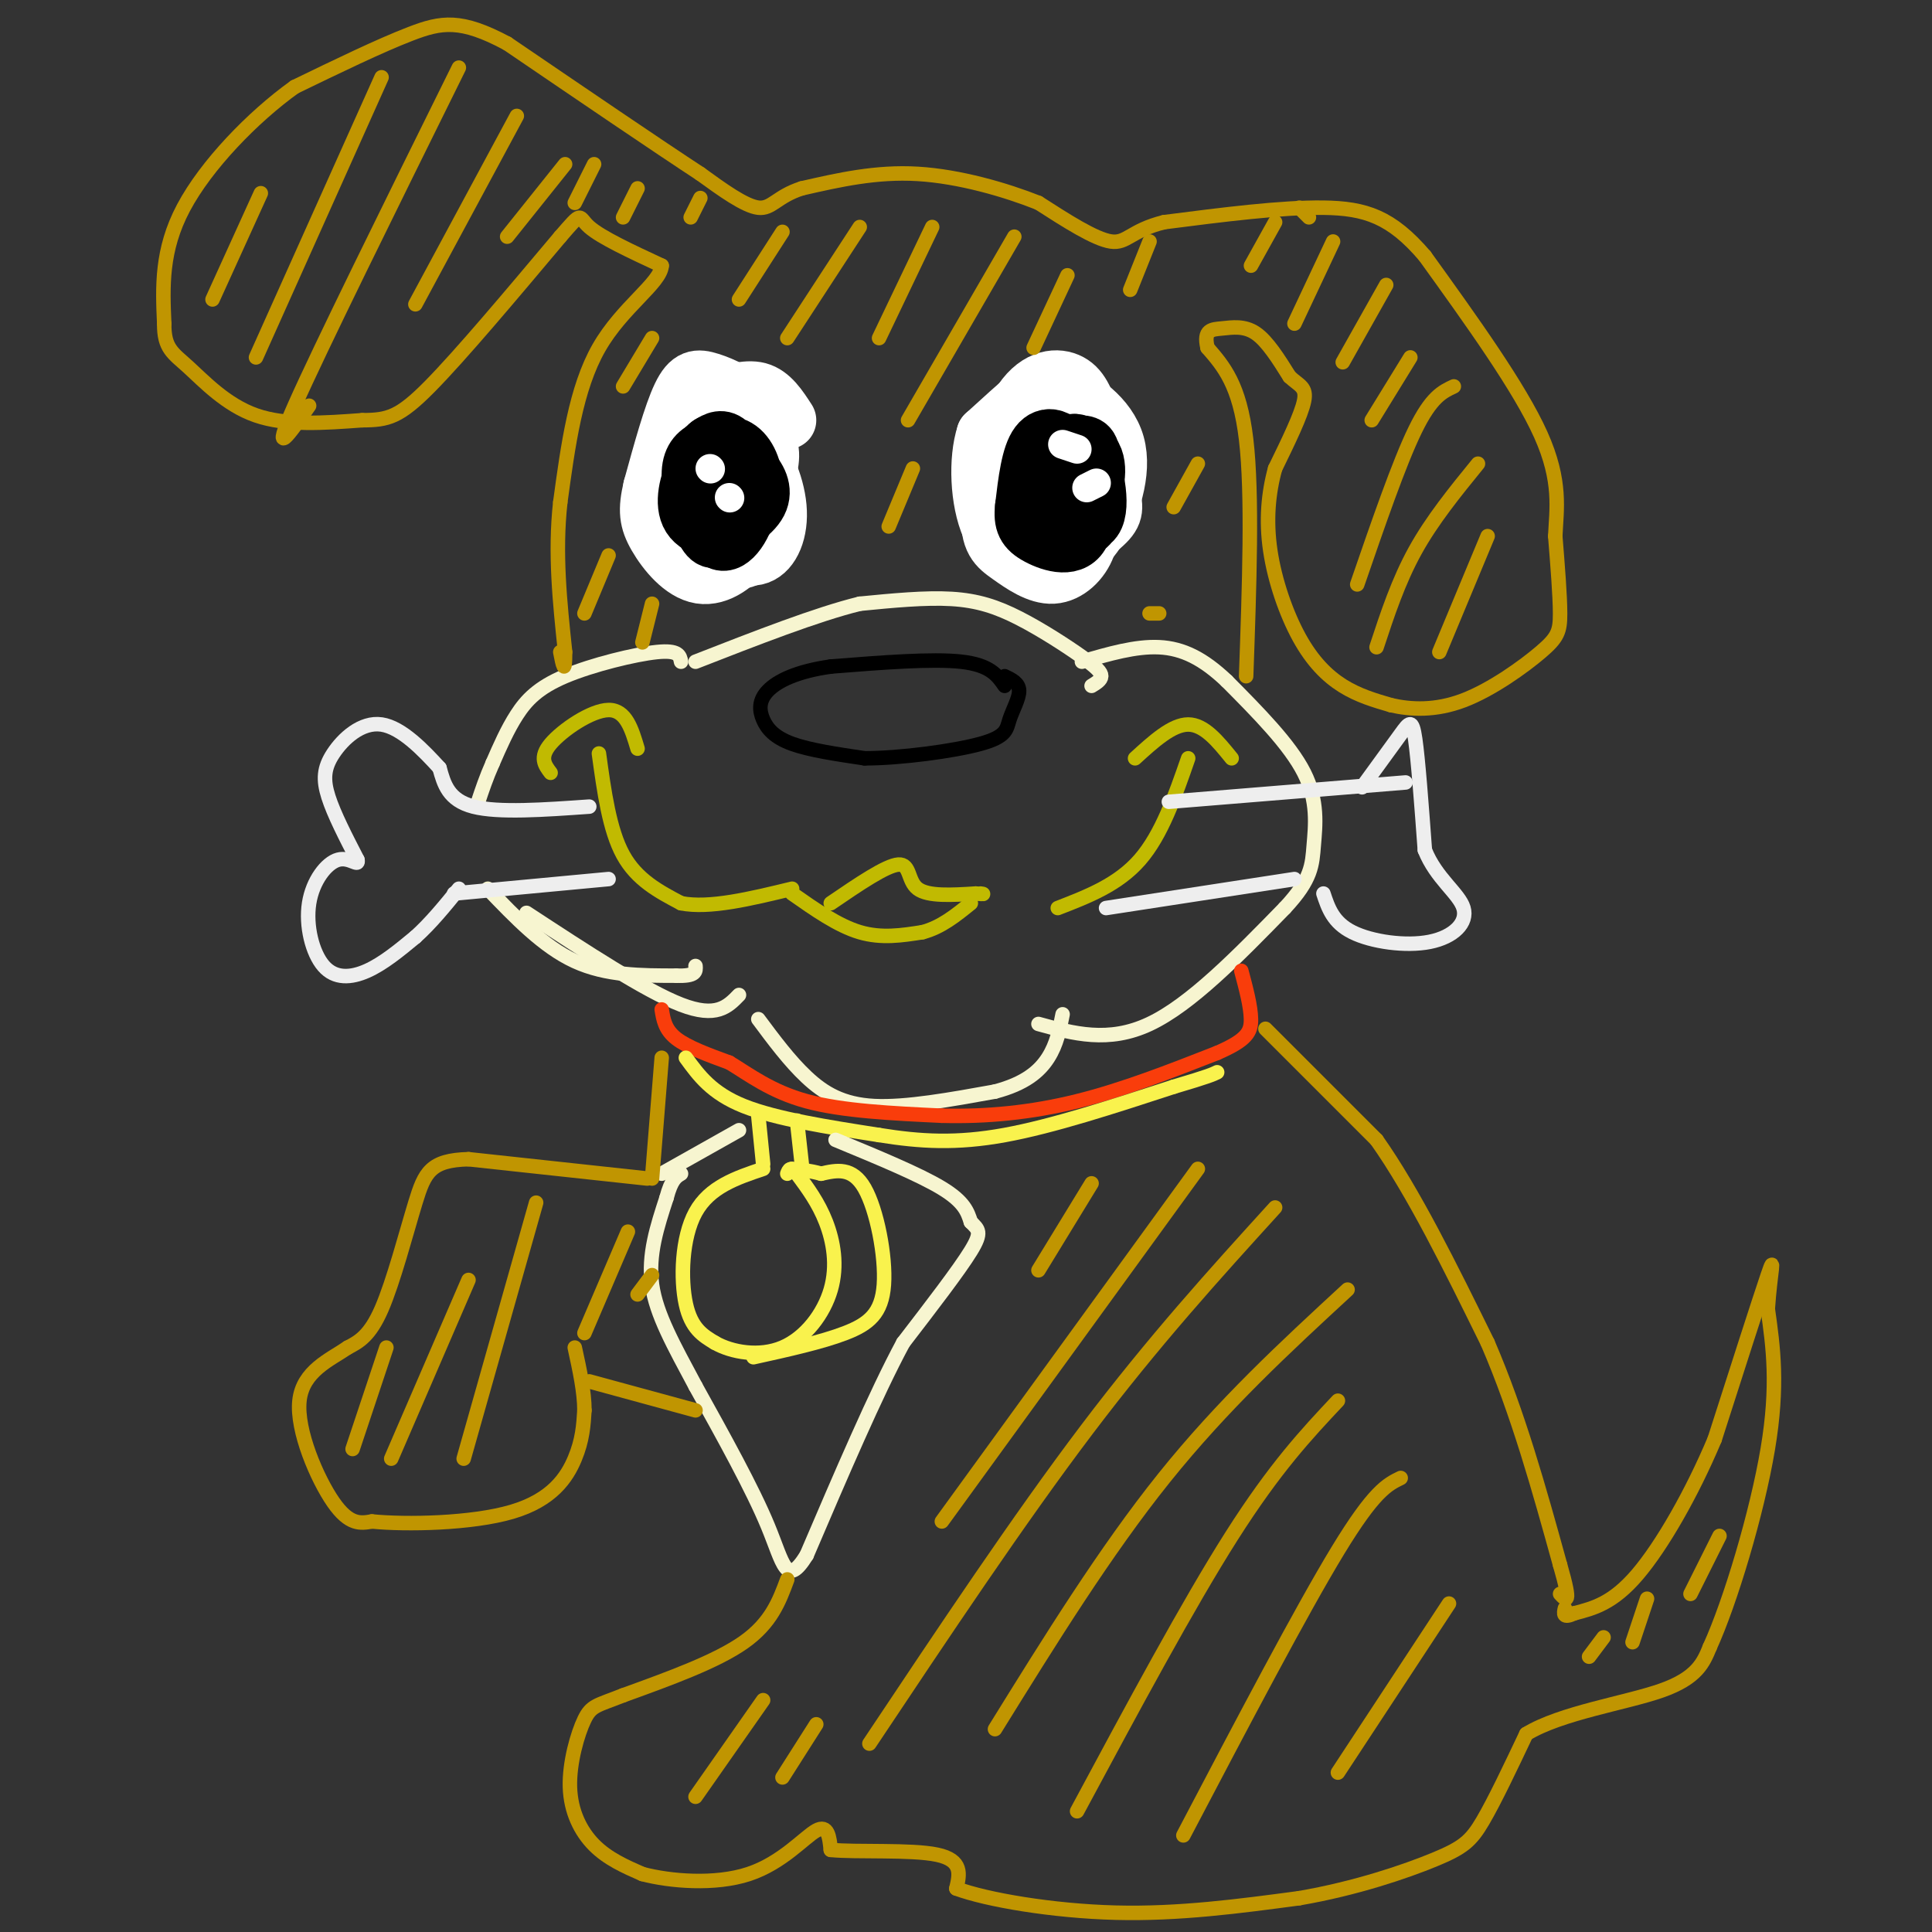 <svg viewBox='0 0 400 400' version='1.1' xmlns='http://www.w3.org/2000/svg' xmlns:xlink='http://www.w3.org/1999/xlink'><rect x="0" y="0" width="400" height="400" fill="#333333" stroke="none"/><g fill='none' stroke='#F7F5D0' stroke-width='3' stroke-linecap='round' stroke-linejoin='round'><path d='M141,137c-0.232,-1.232 -0.464,-2.464 -5,-2c-4.536,0.464 -13.375,2.625 -19,5c-5.625,2.375 -8.036,4.964 -10,8c-1.964,3.036 -3.482,6.518 -5,10'/><path d='M102,158c-1.333,3.000 -2.167,5.500 -3,8'/><path d='M101,184c5.750,6.000 11.500,12.000 18,15c6.500,3.000 13.750,3.000 21,3'/><path d='M140,202c4.167,0.167 4.083,-0.917 4,-2'/><path d='M109,189c12.333,8.083 24.667,16.167 32,19c7.333,2.833 9.667,0.417 12,-2'/><path d='M157,211c3.222,4.333 6.444,8.667 10,12c3.556,3.333 7.444,5.667 14,6c6.556,0.333 15.778,-1.333 25,-3'/><path d='M206,226c6.200,-1.622 9.200,-4.178 11,-7c1.800,-2.822 2.400,-5.911 3,-9'/><path d='M215,212c7.250,2.000 14.500,4.000 23,0c8.500,-4.000 18.250,-14.000 28,-24'/><path d='M266,188c5.619,-5.988 5.667,-8.958 6,-13c0.333,-4.042 0.952,-9.155 -2,-15c-2.952,-5.845 -9.476,-12.423 -16,-19'/><path d='M254,141c-4.889,-4.644 -9.111,-6.756 -14,-7c-4.889,-0.244 -10.444,1.378 -16,3'/><path d='M226,142c0.986,-0.601 1.971,-1.203 2,-2c0.029,-0.797 -0.900,-1.791 -4,-4c-3.100,-2.209 -8.373,-5.633 -13,-8c-4.627,-2.367 -8.608,-3.676 -14,-4c-5.392,-0.324 -12.196,0.338 -19,1'/><path d='M178,125c-8.833,2.167 -21.417,7.083 -34,12'/></g>
<g fill='none' stroke='#000000' stroke-width='3' stroke-linecap='round' stroke-linejoin='round'><path d='M208,142c-1.500,-2.167 -3.000,-4.333 -9,-5c-6.000,-0.667 -16.500,0.167 -27,1'/><path d='M172,138c-7.013,0.994 -11.045,2.978 -13,5c-1.955,2.022 -1.834,4.083 -1,6c0.834,1.917 2.381,3.691 6,5c3.619,1.309 9.309,2.155 15,3'/><path d='M179,157c7.434,0.002 18.518,-1.494 24,-3c5.482,-1.506 5.360,-3.021 6,-5c0.640,-1.979 2.040,-4.423 2,-6c-0.040,-1.577 -1.520,-2.289 -3,-3'/></g>
<g fill='none' stroke='#C1BA01' stroke-width='3' stroke-linecap='round' stroke-linejoin='round'><path d='M124,156c1.083,7.917 2.167,15.833 5,21c2.833,5.167 7.417,7.583 12,10'/><path d='M141,187c5.833,1.167 14.417,-0.917 23,-3'/><path d='M164,185c4.750,3.333 9.500,6.667 14,8c4.500,1.333 8.750,0.667 13,0'/><path d='M191,193c3.833,-1.000 6.917,-3.500 10,-6'/><path d='M219,188c6.250,-2.417 12.500,-4.833 17,-10c4.500,-5.167 7.250,-13.083 10,-21'/><path d='M172,187c5.733,-3.911 11.467,-7.822 14,-8c2.533,-0.178 1.867,3.378 4,5c2.133,1.622 7.067,1.311 12,1'/><path d='M202,185c2.167,0.167 1.583,0.083 1,0'/><path d='M235,157c3.833,-3.500 7.667,-7.000 11,-7c3.333,0.000 6.167,3.500 9,7'/><path d='M132,155c-1.200,-4.022 -2.400,-8.044 -6,-8c-3.600,0.044 -9.600,4.156 -12,7c-2.400,2.844 -1.200,4.422 0,6'/></g>
<g fill='none' stroke='#EEEEEE' stroke-width='3' stroke-linecap='round' stroke-linejoin='round'><path d='M122,167c-9.417,0.667 -18.833,1.333 -24,0c-5.167,-1.333 -6.083,-4.667 -7,-8'/><path d='M91,159c-3.230,-3.537 -7.804,-8.381 -12,-9c-4.196,-0.619 -8.014,2.987 -10,6c-1.986,3.013 -2.139,5.432 -1,9c1.139,3.568 3.569,8.284 6,13'/><path d='M74,178c0.405,1.666 -1.582,-0.670 -4,0c-2.418,0.670 -5.267,4.344 -6,9c-0.733,4.656 0.649,10.292 3,13c2.351,2.708 5.672,2.488 9,1c3.328,-1.488 6.664,-4.244 10,-7'/><path d='M86,194c3.167,-2.833 6.083,-6.417 9,-10'/><path d='M94,185c0.000,0.000 32.000,-3.000 32,-3'/><path d='M242,166c0.000,0.000 49.000,-4.000 49,-4'/><path d='M282,163c3.089,-4.244 6.178,-8.489 8,-11c1.822,-2.511 2.378,-3.289 3,1c0.622,4.289 1.311,13.644 2,23'/><path d='M295,176c2.309,5.845 7.083,8.959 8,12c0.917,3.041 -2.022,6.011 -7,7c-4.978,0.989 -11.994,-0.003 -16,-2c-4.006,-1.997 -5.003,-4.998 -6,-8'/><path d='M268,182c0.000,0.000 -39.000,6.000 -39,6'/></g>
<g fill='none' stroke='#F93D0B' stroke-width='3' stroke-linecap='round' stroke-linejoin='round'><path d='M137,209c0.333,2.083 0.667,4.167 3,6c2.333,1.833 6.667,3.417 11,5'/><path d='M151,220c4.022,2.422 8.578,5.978 16,8c7.422,2.022 17.711,2.511 28,3'/><path d='M195,231c9.289,0.244 18.511,-0.644 28,-3c9.489,-2.356 19.244,-6.178 29,-10'/><path d='M252,218c6.156,-2.667 7.044,-4.333 7,-7c-0.044,-2.667 -1.022,-6.333 -2,-10'/></g>
<g fill='none' stroke='#F9F24D' stroke-width='3' stroke-linecap='round' stroke-linejoin='round'><path d='M142,219c2.667,3.667 5.333,7.333 12,10c6.667,2.667 17.333,4.333 28,6'/><path d='M182,235c8.578,1.378 16.022,1.822 26,0c9.978,-1.822 22.489,-5.911 35,-10'/><path d='M243,225c7.333,-2.167 8.167,-2.583 9,-3'/><path d='M157,231c0.000,0.000 1.000,10.000 1,10'/><path d='M165,232c0.000,0.000 1.000,9.000 1,9'/><path d='M158,242c-5.556,1.867 -11.111,3.733 -14,9c-2.889,5.267 -3.111,13.933 -2,19c1.111,5.067 3.556,6.533 6,8'/><path d='M148,278c3.496,2.000 9.236,3.000 14,1c4.764,-2.000 8.552,-7.000 10,-12c1.448,-5.000 0.557,-10.000 -1,-14c-1.557,-4.000 -3.778,-7.000 -6,-10'/><path d='M165,243c-1.333,-1.667 -1.667,-0.833 -2,0'/><path d='M156,281c7.060,-1.560 14.119,-3.119 19,-5c4.881,-1.881 7.583,-4.083 8,-10c0.417,-5.917 -1.452,-15.548 -4,-20c-2.548,-4.452 -5.774,-3.726 -9,-3'/><path d='M170,243c-2.500,-0.667 -4.250,-0.833 -6,-1'/></g>
<g fill='none' stroke='#F7F5D0' stroke-width='3' stroke-linecap='round' stroke-linejoin='round'><path d='M137,243c0.000,0.000 16.000,-9.000 16,-9'/><path d='M173,236c8.667,3.583 17.333,7.167 22,10c4.667,2.833 5.333,4.917 6,7'/><path d='M201,253c1.556,1.578 2.444,2.022 0,6c-2.444,3.978 -8.222,11.489 -14,19'/><path d='M187,278c-5.667,10.500 -12.833,27.250 -20,44'/><path d='M167,322c-4.222,6.800 -4.778,1.800 -8,-6c-3.222,-7.800 -9.111,-18.400 -15,-29'/><path d='M144,287c-4.467,-8.378 -8.133,-14.822 -9,-21c-0.867,-6.178 1.067,-12.089 3,-18'/><path d='M138,248c1.000,-3.833 2.000,-4.417 3,-5'/></g>
<g fill='none' stroke='#C09501' stroke-width='3' stroke-linecap='round' stroke-linejoin='round'><path d='M137,219c0.000,0.000 -2.000,25.000 -2,25'/><path d='M134,244c0.000,0.000 -37.000,-4.000 -37,-4'/><path d='M97,240c-7.881,0.202 -9.083,2.708 -11,9c-1.917,6.292 -4.548,16.369 -7,22c-2.452,5.631 -4.726,6.815 -7,8'/><path d='M72,279c-3.667,2.524 -9.333,4.833 -10,11c-0.667,6.167 3.667,16.190 7,21c3.333,4.810 5.667,4.405 8,4'/><path d='M77,315c7.048,0.702 20.667,0.458 29,-2c8.333,-2.458 11.381,-7.131 13,-11c1.619,-3.869 1.810,-6.935 2,-10'/><path d='M121,292c0.000,-3.833 -1.000,-8.417 -2,-13'/><path d='M122,286c0.000,0.000 22.000,6.000 22,6'/><path d='M163,327c-1.667,4.500 -3.333,9.000 -9,13c-5.667,4.000 -15.333,7.500 -25,11'/><path d='M129,351c-5.450,2.158 -6.574,2.053 -8,5c-1.426,2.947 -3.153,8.947 -3,14c0.153,5.053 2.187,9.158 5,12c2.813,2.842 6.407,4.421 10,6'/><path d='M133,388c5.726,1.512 15.042,2.292 22,0c6.958,-2.292 11.560,-7.655 14,-9c2.440,-1.345 2.720,1.327 3,4'/><path d='M172,383c5.178,0.533 16.622,-0.133 22,1c5.378,1.133 4.689,4.067 4,7'/><path d='M198,391c6.267,2.333 19.933,4.667 33,5c13.067,0.333 25.533,-1.333 38,-3'/><path d='M269,393c11.726,-2.012 22.042,-5.542 28,-8c5.958,-2.458 7.560,-3.845 10,-8c2.440,-4.155 5.720,-11.077 9,-18'/><path d='M316,359c7.178,-4.400 20.622,-6.400 28,-9c7.378,-2.600 8.689,-5.800 10,-9'/><path d='M354,341c4.222,-9.222 9.778,-27.778 12,-41c2.222,-13.222 1.111,-21.111 0,-29'/><path d='M366,271c0.489,-7.578 1.711,-12.022 0,-7c-1.711,5.022 -6.356,19.511 -11,34'/><path d='M355,298c-4.689,11.156 -10.911,22.044 -16,28c-5.089,5.956 -9.044,6.978 -13,8'/><path d='M326,334c-2.500,1.167 -2.250,0.083 -2,-1'/><path d='M262,213c0.000,0.000 23.000,23.000 23,23'/><path d='M285,236c7.667,10.833 15.333,26.417 23,42'/><path d='M308,278c6.333,14.667 10.667,30.333 15,46'/><path d='M323,324c2.500,8.667 1.250,7.333 0,6'/><path d='M258,140c0.667,-18.833 1.333,-37.667 0,-49c-1.333,-11.333 -4.667,-15.167 -8,-19'/><path d='M250,72c-0.893,-3.798 0.875,-3.792 3,-4c2.125,-0.208 4.607,-0.631 7,1c2.393,1.631 4.696,5.315 7,9'/><path d='M267,78c2.022,1.889 3.578,2.111 3,5c-0.578,2.889 -3.289,8.444 -6,14'/><path d='M264,97c-1.407,5.072 -1.923,10.751 -1,17c0.923,6.249 3.287,13.067 6,18c2.713,4.933 5.775,7.981 9,10c3.225,2.019 6.612,3.010 10,4'/><path d='M288,146c4.041,0.922 9.145,1.226 15,-1c5.855,-2.226 12.461,-6.984 16,-10c3.539,-3.016 4.011,-4.290 4,-8c-0.011,-3.710 -0.506,-9.855 -1,-16'/><path d='M322,111c0.244,-5.511 1.356,-11.289 -3,-21c-4.356,-9.711 -14.178,-23.356 -24,-37'/><path d='M295,53c-6.933,-8.111 -12.267,-9.889 -21,-10c-8.733,-0.111 -20.867,1.444 -33,3'/><path d='M241,46c-6.911,1.711 -7.689,4.489 -11,4c-3.311,-0.489 -9.156,-4.244 -15,-8'/><path d='M215,42c-6.822,-2.711 -16.378,-5.489 -25,-6c-8.622,-0.511 -16.311,1.244 -24,3'/><path d='M166,39c-5.200,1.667 -6.200,4.333 -9,4c-2.800,-0.333 -7.400,-3.667 -12,-7'/><path d='M145,36c-8.667,-5.667 -24.333,-16.333 -40,-27'/><path d='M105,9c-9.600,-5.133 -13.600,-4.467 -20,-2c-6.400,2.467 -15.200,6.733 -24,11'/><path d='M61,18c-8.667,6.200 -18.333,16.200 -23,25c-4.667,8.800 -4.333,16.400 -4,24'/><path d='M34,67c-0.060,5.167 1.792,6.083 5,9c3.208,2.917 7.774,7.833 14,10c6.226,2.167 14.113,1.583 22,1'/><path d='M75,87c5.333,-0.022 7.667,-0.578 14,-7c6.333,-6.422 16.667,-18.711 27,-31'/><path d='M116,49c4.867,-5.622 3.533,-4.178 6,-2c2.467,2.178 8.733,5.089 15,8'/><path d='M137,55c-0.200,3.600 -8.200,8.600 -13,17c-4.800,8.400 -6.400,20.200 -8,32'/><path d='M116,104c-1.167,10.500 -0.083,20.750 1,31'/><path d='M117,135c0.000,5.167 -0.500,2.583 -1,0'/></g>
<g fill='none' stroke='#000000' stroke-width='3' stroke-linecap='round' stroke-linejoin='round'><path d='M155,85c-3.167,-0.417 -6.333,-0.833 -9,2c-2.667,2.833 -4.833,8.917 -7,15'/><path d='M139,102c-1.029,3.510 -0.100,4.786 2,7c2.100,2.214 5.373,5.365 9,4c3.627,-1.365 7.608,-7.247 8,-12c0.392,-4.753 -2.804,-8.376 -6,-12'/><path d='M152,89c-2.772,-2.596 -6.701,-3.085 -10,-2c-3.299,1.085 -5.969,3.744 -7,8c-1.031,4.256 -0.423,10.109 3,15c3.423,4.891 9.659,8.821 14,6c4.341,-2.821 6.785,-12.394 7,-18c0.215,-5.606 -1.798,-7.245 -3,-9c-1.202,-1.755 -1.593,-3.626 -4,-4c-2.407,-0.374 -6.831,0.750 -9,2c-2.169,1.250 -2.085,2.625 -2,4'/><path d='M141,91c-0.737,2.595 -1.580,7.083 -2,11c-0.420,3.917 -0.417,7.263 4,8c4.417,0.737 13.246,-1.134 17,-4c3.754,-2.866 2.431,-6.727 0,-11c-2.431,-4.273 -5.969,-8.957 -9,-9c-3.031,-0.043 -5.555,4.555 -7,9c-1.445,4.445 -1.812,8.735 0,12c1.812,3.265 5.803,5.504 8,5c2.197,-0.504 2.598,-3.752 3,-7'/></g>
<g fill='none' stroke='#000000' stroke-width='12' stroke-linecap='round' stroke-linejoin='round'><path d='M150,97c-0.131,-3.385 -0.261,-6.770 -1,-6c-0.739,0.770 -2.086,5.696 -1,10c1.086,4.304 4.605,7.988 7,6c2.395,-1.988 3.667,-9.646 2,-13c-1.667,-3.354 -6.271,-2.404 -9,-1c-2.729,1.404 -3.581,3.263 -4,6c-0.419,2.737 -0.405,6.354 1,8c1.405,1.646 4.203,1.323 7,1'/><path d='M152,108c1.637,-1.480 2.230,-5.679 1,-10c-1.230,-4.321 -4.281,-8.765 -7,-7c-2.719,1.765 -5.104,9.738 -5,14c0.104,4.262 2.698,4.812 5,5c2.302,0.188 4.312,0.012 6,-1c1.688,-1.012 3.054,-2.861 3,-5c-0.054,-2.139 -1.527,-4.570 -3,-7'/></g>
<g fill='none' stroke='#FFFFFF' stroke-width='12' stroke-linecap='round' stroke-linejoin='round'><path d='M163,87c-1.719,-2.656 -3.437,-5.313 -6,-6c-2.563,-0.687 -5.970,0.595 -8,1c-2.030,0.405 -2.682,-0.068 -3,3c-0.318,3.068 -0.302,9.678 0,13c0.302,3.322 0.889,3.356 3,2c2.111,-1.356 5.746,-4.102 7,-7c1.254,-2.898 0.127,-5.949 -1,-9'/><path d='M155,84c-1.679,-2.476 -5.375,-4.167 -8,-5c-2.625,-0.833 -4.179,-0.810 -6,3c-1.821,3.810 -3.911,11.405 -6,19'/><path d='M135,101c-1.097,4.662 -0.841,6.817 1,10c1.841,3.183 5.265,7.396 9,8c3.735,0.604 7.781,-2.399 10,-6c2.219,-3.601 2.609,-7.801 3,-12'/><path d='M158,101c1.024,-3.601 2.084,-6.604 1,-9c-1.084,-2.396 -4.314,-4.185 -7,-4c-2.686,0.185 -4.829,2.344 -6,7c-1.171,4.656 -1.368,11.809 0,16c1.368,4.191 4.303,5.418 7,5c2.697,-0.418 5.156,-2.483 6,-6c0.844,-3.517 0.073,-8.485 -1,-11c-1.073,-2.515 -2.450,-2.576 -4,-1c-1.550,1.576 -3.275,4.788 -5,8'/><path d='M149,106c-1.176,2.308 -1.617,4.080 0,6c1.617,1.920 5.292,3.990 8,3c2.708,-0.990 4.447,-5.038 4,-10c-0.447,-4.962 -3.082,-10.836 -5,-11c-1.918,-0.164 -3.119,5.382 -3,9c0.119,3.618 1.560,5.309 3,7'/><path d='M156,110c1.178,1.622 2.622,2.178 3,-1c0.378,-3.178 -0.311,-10.089 -1,-17'/><path d='M224,85c-3.223,-2.883 -6.447,-5.765 -10,-3c-3.553,2.765 -7.436,11.178 -9,16c-1.564,4.822 -0.809,6.052 1,9c1.809,2.948 4.670,7.615 9,8c4.330,0.385 10.127,-3.512 13,-6c2.873,-2.488 2.821,-3.568 2,-7c-0.821,-3.432 -2.410,-9.216 -4,-15'/><path d='M226,87c-1.251,-4.111 -2.379,-6.890 -5,-8c-2.621,-1.110 -6.736,-0.551 -10,5c-3.264,5.551 -5.676,16.092 -6,22c-0.324,5.908 1.439,7.181 4,9c2.561,1.819 5.920,4.182 9,4c3.080,-0.182 5.880,-2.909 7,-6c1.120,-3.091 0.560,-6.545 0,-10'/><path d='M225,103c-0.301,-2.923 -1.055,-5.230 -3,-8c-1.945,-2.770 -5.082,-6.002 -7,-4c-1.918,2.002 -2.616,9.237 -2,14c0.616,4.763 2.546,7.052 5,8c2.454,0.948 5.431,0.553 6,-5c0.569,-5.553 -1.270,-16.264 -4,-18c-2.730,-1.736 -6.351,5.504 -7,10c-0.649,4.496 1.676,6.248 4,8'/><path d='M217,108c2.551,1.070 6.927,-0.256 9,-2c2.073,-1.744 1.841,-3.906 2,-6c0.159,-2.094 0.708,-4.119 -1,-7c-1.708,-2.881 -5.674,-6.618 -10,-7c-4.326,-0.382 -9.011,2.589 -11,7c-1.989,4.411 -1.283,10.260 0,14c1.283,3.740 3.141,5.370 5,7'/><path d='M211,114c1.920,1.655 4.219,2.291 7,2c2.781,-0.291 6.044,-1.509 9,-6c2.956,-4.491 5.607,-12.255 4,-18c-1.607,-5.745 -7.471,-9.470 -11,-11c-3.529,-1.530 -4.723,-0.866 -7,1c-2.277,1.866 -5.639,4.933 -9,8'/><path d='M204,90c-1.667,5.067 -1.333,13.733 1,19c2.333,5.267 6.667,7.133 11,9'/></g>
<g fill='none' stroke='#000000' stroke-width='12' stroke-linecap='round' stroke-linejoin='round'><path d='M149,92c-2.660,3.387 -5.321,6.774 -5,9c0.321,2.226 3.622,3.293 5,2c1.378,-1.293 0.833,-4.944 0,-7c-0.833,-2.056 -1.955,-2.515 -3,-1c-1.045,1.515 -2.013,5.004 -1,7c1.013,1.996 4.006,2.498 7,3'/><path d='M152,105c0.873,-2.730 -0.443,-11.054 -2,-12c-1.557,-0.946 -3.353,5.485 -4,9c-0.647,3.515 -0.143,4.113 2,5c2.143,0.887 5.925,2.062 7,-1c1.075,-3.062 -0.557,-10.363 -3,-12c-2.443,-1.637 -5.698,2.389 -7,5c-1.302,2.611 -0.651,3.805 0,5'/><path d='M145,104c0.409,2.109 1.432,4.883 4,5c2.568,0.117 6.680,-2.422 8,-5c1.320,-2.578 -0.152,-5.196 -2,-7c-1.848,-1.804 -4.073,-2.793 -6,-3c-1.927,-0.207 -3.558,0.367 -5,3c-1.442,2.633 -2.696,7.324 -1,10c1.696,2.676 6.342,3.336 9,2c2.658,-1.336 3.329,-4.668 4,-8'/><path d='M156,101c0.306,-2.998 -0.931,-6.493 -3,-8c-2.069,-1.507 -4.972,-1.028 -7,0c-2.028,1.028 -3.182,2.603 -3,6c0.182,3.397 1.701,8.615 3,11c1.299,2.385 2.379,1.938 4,0c1.621,-1.938 3.783,-5.368 4,-9c0.217,-3.632 -1.509,-7.466 -3,-9c-1.491,-1.534 -2.745,-0.767 -4,0'/><path d='M147,92c-1.207,0.709 -2.224,2.483 -2,7c0.224,4.517 1.689,11.778 4,13c2.311,1.222 5.468,-3.594 6,-8c0.532,-4.406 -1.562,-8.402 -3,-10c-1.438,-1.598 -2.219,-0.799 -3,0'/><path d='M220,92c-1.024,-0.739 -2.048,-1.478 -3,1c-0.952,2.478 -1.833,8.171 -1,11c0.833,2.829 3.379,2.792 5,2c1.621,-0.792 2.318,-2.339 2,-5c-0.318,-2.661 -1.652,-6.435 -3,-8c-1.348,-1.565 -2.709,-0.921 -3,2c-0.291,2.921 0.488,8.120 2,10c1.512,1.880 3.756,0.440 6,-1'/><path d='M225,104c1.682,-2.292 2.889,-7.523 1,-10c-1.889,-2.477 -6.872,-2.200 -9,-1c-2.128,1.200 -1.399,3.321 -1,6c0.399,2.679 0.469,5.914 2,8c1.531,2.086 4.524,3.023 6,0c1.476,-3.023 1.436,-10.006 0,-13c-1.436,-2.994 -4.267,-1.998 -6,0c-1.733,1.998 -2.366,4.999 -3,8'/><path d='M215,102c2.014,3.412 8.548,7.941 11,6c2.452,-1.941 0.823,-10.352 -1,-14c-1.823,-3.648 -3.839,-2.535 -6,0c-2.161,2.535 -4.466,6.490 -3,10c1.466,3.510 6.705,6.574 9,5c2.295,-1.574 1.648,-7.787 1,-14'/><path d='M226,95c-0.151,-2.886 -1.028,-3.102 -3,-3c-1.972,0.102 -5.038,0.523 -7,3c-1.962,2.477 -2.819,7.012 -2,10c0.819,2.988 3.313,4.431 5,5c1.687,0.569 2.566,0.266 3,-3c0.434,-3.266 0.425,-9.495 -1,-13c-1.425,-3.505 -4.264,-4.287 -6,-2c-1.736,2.287 -2.368,7.644 -3,13'/><path d='M212,105c-0.342,3.160 0.303,4.559 3,6c2.697,1.441 7.444,2.922 9,-1c1.556,-3.922 -0.081,-13.248 -2,-16c-1.919,-2.752 -4.120,1.071 -5,4c-0.880,2.929 -0.440,4.965 0,7'/></g>
<g fill='none' stroke='#FFFFFF' stroke-width='6' stroke-linecap='round' stroke-linejoin='round'><path d='M147,97c0.000,0.000 0.100,0.100 0.1,0.1'/><path d='M151,103c0.000,0.000 0.100,0.100 0.1,0.1'/><path d='M220,92c0.000,0.000 3.000,1.000 3,1'/><path d='M225,101c0.000,0.000 2.000,-1.000 2,-1'/></g>
<g fill='none' stroke='#C09501' stroke-width='3' stroke-linecap='round' stroke-linejoin='round'><path d='M226,245c0.000,0.000 -11.000,18.000 -11,18'/><path d='M248,242c0.000,0.000 -53.000,73.000 -53,73'/><path d='M264,250c-12.500,13.750 -25.000,27.500 -39,46c-14.000,18.500 -29.500,41.750 -45,65'/><path d='M279,267c-12.917,11.917 -25.833,23.833 -38,39c-12.167,15.167 -23.583,33.583 -35,52'/><path d='M277,290c-6.500,6.917 -13.000,13.833 -22,28c-9.000,14.167 -20.500,35.583 -32,57'/><path d='M290,306c-2.750,1.333 -5.500,2.667 -13,15c-7.500,12.333 -19.750,35.667 -32,59'/><path d='M300,332c0.000,0.000 -23.000,35.000 -23,35'/><path d='M158,352c0.000,0.000 -14.000,20.000 -14,20'/><path d='M169,357c0.000,0.000 -7.000,11.000 -7,11'/><path d='M332,339c0.000,0.000 -3.000,4.000 -3,4'/><path d='M341,331c0.000,0.000 -3.000,9.000 -3,9'/><path d='M356,318c0.000,0.000 -6.000,12.000 -6,12'/><path d='M80,279c0.000,0.000 -7.000,21.000 -7,21'/><path d='M97,265c0.000,0.000 -16.000,37.000 -16,37'/><path d='M111,249c0.000,0.000 -15.000,53.000 -15,53'/><path d='M130,255c0.000,0.000 -9.000,21.000 -9,21'/><path d='M135,264c0.000,0.000 -3.000,4.000 -3,4'/><path d='M54,40c0.000,0.000 -10.000,22.000 -10,22'/><path d='M79,16c0.000,0.000 -26.000,58.000 -26,58'/><path d='M95,14c-14.417,29.167 -28.833,58.333 -34,70c-5.167,11.667 -1.083,5.833 3,0'/><path d='M107,24c0.000,0.000 -21.000,39.000 -21,39'/><path d='M117,34c0.000,0.000 -12.000,15.000 -12,15'/><path d='M123,34c0.000,0.000 -4.000,8.000 -4,8'/><path d='M132,39c0.000,0.000 -3.000,6.000 -3,6'/><path d='M145,41c0.000,0.000 -2.000,4.000 -2,4'/><path d='M162,48c0.000,0.000 -9.000,14.000 -9,14'/><path d='M178,47c0.000,0.000 -15.000,23.000 -15,23'/><path d='M193,47c0.000,0.000 -11.000,23.000 -11,23'/><path d='M210,49c0.000,0.000 -22.000,38.000 -22,38'/><path d='M189,97c0.000,0.000 -5.000,12.000 -5,12'/><path d='M135,70c0.000,0.000 -6.000,10.000 -6,10'/><path d='M126,115c0.000,0.000 -5.000,12.000 -5,12'/><path d='M135,125c0.000,0.000 -2.000,8.000 -2,8'/><path d='M221,57c0.000,0.000 -7.000,15.000 -7,15'/><path d='M238,50c0.000,0.000 -4.000,10.000 -4,10'/><path d='M248,96c0.000,0.000 -5.000,9.000 -5,9'/><path d='M240,127c0.000,0.000 -2.000,0.000 -2,0'/><path d='M271,45c0.000,0.000 -2.000,-2.000 -2,-2'/><path d='M264,46c0.000,0.000 -5.000,9.000 -5,9'/><path d='M276,50c0.000,0.000 -8.000,17.000 -8,17'/><path d='M287,59c0.000,0.000 -9.000,16.000 -9,16'/><path d='M292,74c0.000,0.000 -8.000,13.000 -8,13'/><path d='M301,80c-2.333,1.083 -4.667,2.167 -8,9c-3.333,6.833 -7.667,19.417 -12,32'/><path d='M306,96c-4.750,5.833 -9.500,11.667 -13,18c-3.500,6.333 -5.750,13.167 -8,20'/><path d='M308,111c0.000,0.000 -10.000,24.000 -10,24'/></g>
</svg>